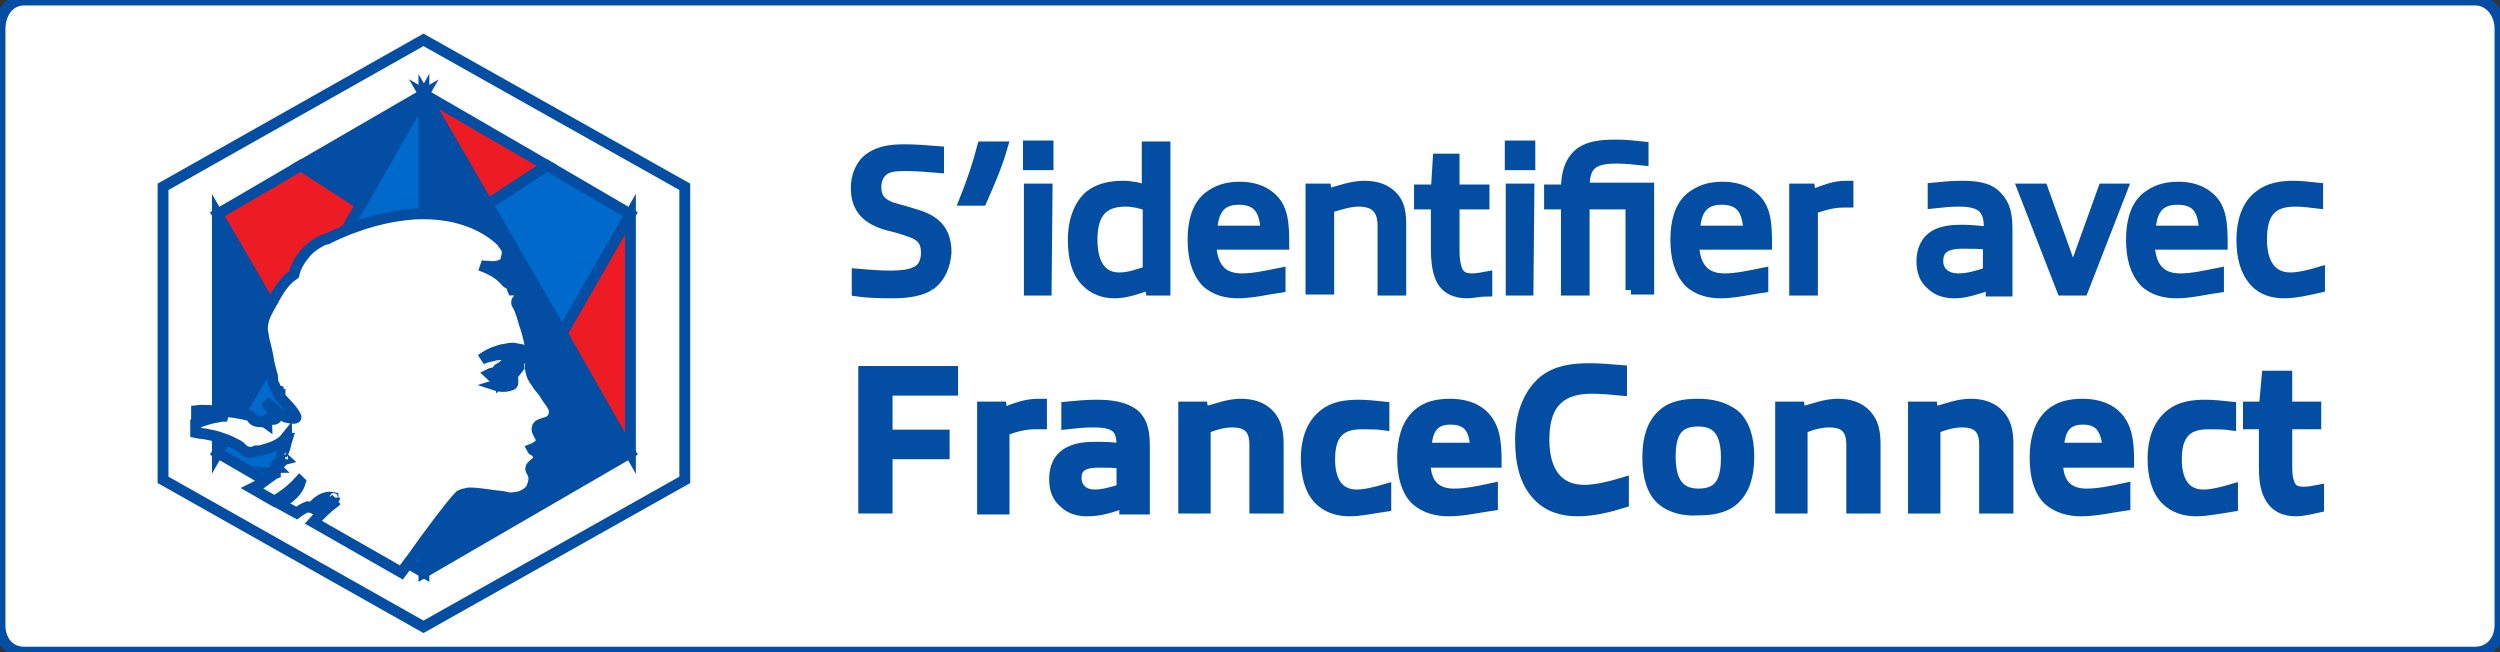 <?xml version="1.0" encoding="UTF-8"?>
<svg width="230px" height="60px" viewBox="0 0 230 60" version="1.1" xmlns="http://www.w3.org/2000/svg" xmlns:xlink="http://www.w3.org/1999/xlink">
    <rect x="0" y="0" width="230" height="60" fill="#333333" stroke="none"/>
    <!-- Generator: Sketch 59.1 (86144) - https://sketch.com -->
    <title>bouton-fc-standard</title>
    <desc>Created with Sketch.</desc>
    <g id="Page-1" stroke="none" stroke-width="1" fill="none" fill-rule="evenodd">
        <g id="bouton-fc-standard" stroke="#034EA2" fill-rule="nonzero">
            <path d="M2.235,0 C0.828,0 -1.70530257e-13,1.25 -1.70530257e-13,2.667 L-1.70530257e-13,57.5 C-1.70530257e-13,58.917 0.828,60 2.235,60 L227.683,60 C229.09,60 230,58.917 230,57.5 L230,2.667 C230,1.25 229.09,0 227.683,0 L38.32,0 L2.235,0 Z" id="Fond" fill="#FFFFFF"></path>
            <g id="Typo" transform="translate(78, 13)" fill="#034EA2">
                <path d="M7.489,13.256 C6.628,13.772 5.423,13.944 4.132,13.944 C3.271,13.944 2.066,13.944 0.861,13.772 L0.861,12.223 C1.894,12.309 2.927,12.395 3.959,12.395 C4.82,12.395 5.681,12.309 6.197,12.051 C6.886,11.792 7.23,11.104 7.23,10.243 C7.23,9.124 6.714,8.608 5.595,8.263 C4.906,8.005 4.218,7.833 3.529,7.661 C1.808,7.144 0.775,6.197 0.775,4.304 C0.775,3.185 1.205,2.066 2.152,1.463 C3.099,0.861 4.132,0.775 5.337,0.775 C6.197,0.775 7.23,0.861 8.349,0.947 L8.349,2.41 C7.316,2.324 6.284,2.238 5.509,2.238 C4.734,2.238 4.046,2.238 3.529,2.496 C2.841,2.841 2.582,3.529 2.582,4.218 C2.582,5.251 3.099,5.767 4.046,6.111 C4.648,6.284 5.337,6.456 6.111,6.714 C8.005,7.23 9.038,8.177 9.038,10.243 C8.952,11.362 8.522,12.567 7.489,13.256" id="Path"></path>
                <path d="M10.759,5.423 C11.448,3.701 11.965,2.152 12.395,0.516 L14.203,0.516 C13.686,2.324 12.911,4.046 12.309,5.423 L10.759,5.423 Z" id="Path"></path>
                <path d="M16.613,0.43 L18.42,0.43 L18.42,2.152 L16.613,2.152 L16.613,0.43 Z M18.248,13.686 L16.699,13.686 L16.699,4.39 L18.334,4.39 L18.248,13.686 L18.248,13.686 Z" id="Shape"></path>
                <path d="M27.889,13.686 L27.803,13.17 C26.77,13.514 25.651,13.944 24.532,13.944 C23.499,13.944 22.638,13.6 21.949,12.911 C21.089,12.051 20.744,10.759 20.744,9.038 C20.744,7.23 21.347,5.767 22.294,4.992 C23.068,4.39 24.101,4.132 25.306,4.132 C26.081,4.132 26.942,4.304 27.544,4.562 L27.544,0.516 L29.18,0.516 L29.18,13.686 L27.889,13.686 L27.889,13.686 Z M27.63,11.965 L27.63,5.939 C27.028,5.681 26.253,5.509 25.565,5.509 C23.499,5.509 22.466,6.542 22.466,9.038 C22.466,11.534 23.499,12.567 24.962,12.567 C25.909,12.567 26.77,12.223 27.63,11.965" id="Shape"></path>
                <path d="M35.894,13.944 C34.861,13.944 33.742,13.686 32.967,12.911 C32.106,11.965 31.762,10.673 31.762,9.038 C31.762,7.489 32.106,6.025 33.139,5.165 C33.914,4.562 34.775,4.218 36.066,4.218 C37.099,4.218 38.132,4.476 38.906,5.165 C40.025,6.111 40.111,7.575 40.111,9.468 L33.397,9.468 C33.484,11.62 34.43,12.653 36.238,12.653 C37.357,12.653 38.476,12.395 39.767,12.137 L39.767,13.428 C38.562,13.6 37.185,13.944 35.894,13.944 M35.98,5.337 C34.172,5.337 33.57,6.456 33.484,8.263 L38.476,8.263 C38.39,6.284 37.701,5.337 35.98,5.337" id="Shape"></path>
                <path d="M49.235,13.686 L49.235,7.747 C49.235,6.111 48.375,5.509 46.997,5.509 C46.223,5.509 45.362,5.767 44.243,6.111 L44.243,13.6 L42.608,13.6 L42.608,4.39 L43.985,4.39 L44.071,4.906 C45.19,4.562 46.395,4.132 47.514,4.132 C48.547,4.132 49.494,4.39 50.182,5.165 C50.785,5.853 50.871,6.714 50.871,7.747 L50.871,13.686 L49.235,13.686 L49.235,13.686 Z" id="Path"></path>
                <path d="M56.982,13.944 C55.949,13.944 54.916,13.6 54.486,12.395 C54.228,11.706 54.142,10.846 54.142,9.899 L54.142,5.767 L52.592,5.767 L52.592,4.476 L54.142,4.476 L54.314,1.635 L55.777,1.635 L55.777,4.476 L58.532,4.476 L58.532,5.767 L55.777,5.767 L55.777,9.727 C55.777,10.415 55.777,11.018 55.949,11.534 C56.122,12.309 56.552,12.653 57.413,12.653 C57.843,12.653 58.359,12.567 58.79,12.481 L58.79,13.772 C58.187,13.772 57.499,13.944 56.982,13.944" id="Path"></path>
                <path d="M60.942,0.43 L62.749,0.43 L62.749,2.152 L60.942,2.152 L60.942,0.43 Z M62.577,13.686 L61.028,13.686 L61.028,4.39 L62.663,4.39 L62.577,13.686 L62.577,13.686 Z" id="Shape"></path>
                <path d="M72.046,13.686 L72.046,5.767 L67.742,5.767 L67.742,13.686 L66.106,13.686 L66.106,5.767 L64.557,5.767 L64.557,4.476 L66.106,4.476 C66.106,3.099 66.365,1.98 67.225,1.205 C68,0.516 69.119,0.344 70.668,0.344 C71.529,0.344 72.39,0.43 73.165,0.516 L73.165,1.722 C72.39,1.635 71.529,1.549 70.668,1.549 C68.258,1.549 67.742,2.41 67.742,4.304 L73.681,4.304 L73.681,13.6 L72.046,13.6 L72.046,13.686 Z" id="Path"></path>
                <path d="M80.309,13.944 C79.276,13.944 78.157,13.686 77.382,12.911 C76.522,11.965 76.177,10.673 76.177,9.038 C76.177,7.489 76.522,6.025 77.554,5.165 C78.329,4.562 79.19,4.218 80.481,4.218 C81.514,4.218 82.547,4.476 83.322,5.165 C84.441,6.111 84.527,7.575 84.527,9.468 L77.813,9.468 C77.899,11.62 78.846,12.653 80.653,12.653 C81.772,12.653 82.891,12.395 84.182,12.137 L84.182,13.428 C82.977,13.6 81.6,13.944 80.309,13.944 M80.395,5.337 C78.587,5.337 77.985,6.456 77.899,8.263 L82.891,8.263 C82.805,6.284 82.116,5.337 80.395,5.337" id="Shape"></path>
                <path d="M87.109,13.686 L87.109,4.39 L88.486,4.39 L88.572,4.992 C89.949,4.476 90.724,4.132 91.843,4.132 L92.015,4.132 L92.015,5.595 L91.671,5.595 C90.724,5.595 90.035,5.767 88.744,6.197 L88.744,13.686 L87.109,13.686 Z" id="Path"></path>
                <path d="M105.185,13.686 L105.185,13.17 C103.98,13.514 102.947,13.944 101.828,13.944 C101.053,13.944 100.278,13.772 99.676,13.17 C99.073,12.653 98.815,11.965 98.815,11.018 C98.815,10.071 99.159,9.124 100.106,8.608 C100.795,8.263 101.57,8.177 102.516,8.177 C103.205,8.177 104.152,8.263 105.013,8.349 L105.013,7.919 C105.013,6.111 104.238,5.509 102.172,5.509 C101.397,5.509 100.623,5.595 99.848,5.681 L99.848,4.304 C100.709,4.218 101.57,4.132 102.43,4.132 C103.635,4.132 104.927,4.218 105.701,5.078 C106.476,5.853 106.648,6.8 106.648,8.177 L106.648,13.772 L105.185,13.772 L105.185,13.686 Z M104.927,9.468 C104.152,9.382 103.205,9.382 102.516,9.382 C100.881,9.382 100.278,9.985 100.278,11.018 C100.278,11.965 100.967,12.653 102.172,12.653 C103.033,12.653 103.98,12.395 104.927,12.051 L104.927,9.468 L104.927,9.468 Z" id="Shape"></path>
                <polygon id="Path" points="111.727 13.686 108.111 4.39 109.919 4.39 112.673 12.051 112.759 12.051 115.514 4.39 117.235 4.39 113.62 13.686"></polygon>
                <path d="M122.228,13.944 C121.195,13.944 120.076,13.686 119.301,12.911 C118.441,11.965 118.096,10.673 118.096,9.038 C118.096,7.489 118.441,6.025 119.473,5.165 C120.248,4.562 121.109,4.218 122.4,4.218 C123.433,4.218 124.466,4.476 125.241,5.165 C126.359,6.111 126.446,7.575 126.446,9.468 L119.732,9.468 C119.818,11.62 120.765,12.653 122.572,12.653 C123.691,12.653 124.81,12.395 126.101,12.137 L126.101,13.428 C124.896,13.6 123.519,13.944 122.228,13.944 M122.314,5.337 C120.506,5.337 119.904,6.456 119.818,8.263 L124.81,8.263 C124.724,6.284 124.122,5.337 122.314,5.337" id="Shape"></path>
                <path d="M132.127,13.944 C131.18,13.944 130.147,13.686 129.458,12.911 C128.597,11.965 128.253,10.673 128.253,9.038 C128.253,7.489 128.684,5.853 129.889,4.992 C130.749,4.304 131.868,4.132 132.987,4.132 C133.676,4.132 134.365,4.218 135.225,4.304 L135.225,5.681 C134.537,5.595 133.848,5.509 133.159,5.509 C130.922,5.509 130.061,6.628 130.061,9.038 C130.061,11.19 130.922,12.567 132.729,12.567 C133.504,12.567 134.537,12.309 135.397,12.051 L135.397,13.428 C134.278,13.686 133.159,13.944 132.127,13.944" id="Path"></path>
                <polygon id="Path" points="3.615 28.749 3.615 33.742 1.463 33.742 1.463 21.175 9.641 21.175 9.641 22.896 3.615 22.896 3.615 27.028 8.866 27.028 8.866 28.749"></polygon>
                <path d="M12.395,33.742 L12.395,24.446 L14.116,24.446 L14.203,25.048 C15.494,24.532 16.354,24.187 17.559,24.187 L17.818,24.187 L17.818,25.995 L17.215,25.995 C16.354,25.995 15.58,26.167 14.375,26.597 L14.375,33.828 L12.395,33.828 L12.395,33.742 Z" id="Path"></path>
                <path d="M25.478,33.742 L25.478,33.225 C24.273,33.656 23.241,34 22.035,34 C21.261,34 20.486,33.828 19.884,33.225 C19.281,32.709 19.023,32.02 19.023,31.073 C19.023,30.041 19.367,29.094 20.4,28.577 C21.089,28.233 21.863,28.147 22.81,28.147 C23.499,28.147 24.446,28.147 25.22,28.319 L25.22,27.975 C25.22,26.339 24.618,25.823 22.552,25.823 C21.777,25.823 20.916,25.909 20.142,25.995 L20.142,24.446 C21.003,24.359 22.035,24.273 22.896,24.273 C24.187,24.273 25.478,24.446 26.339,25.134 C27.2,25.909 27.286,26.942 27.286,28.233 L27.286,33.828 L25.478,33.828 L25.478,33.742 Z M25.22,29.61 C24.532,29.524 23.671,29.524 23.068,29.524 C21.519,29.524 21.003,30.041 21.003,30.987 C21.003,31.848 21.605,32.537 22.724,32.537 C23.499,32.537 24.359,32.278 25.22,32.02 L25.22,29.61 Z" id="Shape"></path>
                <path d="M37.443,33.742 L37.443,27.889 C37.443,26.339 36.668,25.823 35.377,25.823 C34.689,25.823 33.828,25.995 32.881,26.425 L32.881,33.742 L30.901,33.742 L30.901,24.446 L32.623,24.446 L32.709,24.962 C33.914,24.618 35.033,24.187 36.152,24.187 C37.185,24.187 38.132,24.446 38.82,25.22 C39.423,25.909 39.595,26.77 39.595,27.889 L39.595,33.742 L37.443,33.742 Z" id="Path"></path>
                <path d="M46.137,34 C45.19,34 44.157,33.742 43.382,32.967 C42.522,32.106 42.177,30.729 42.177,29.18 C42.177,27.63 42.608,26.081 43.813,25.134 C44.673,24.446 45.792,24.273 46.997,24.273 C47.686,24.273 48.461,24.359 49.322,24.446 L49.322,26.081 C48.719,25.995 47.944,25.995 47.256,25.995 C45.19,25.995 44.329,27.028 44.329,29.266 C44.329,31.246 45.104,32.537 46.825,32.537 C47.6,32.537 48.633,32.278 49.494,32.02 L49.494,33.57 C48.289,33.742 47.17,34 46.137,34" id="Path"></path>
                <path d="M55.261,34 C54.228,34 53.109,33.742 52.248,32.967 C51.387,32.106 51.043,30.729 51.043,29.094 C51.043,27.544 51.387,26.081 52.42,25.134 C53.195,24.446 54.142,24.187 55.433,24.187 C56.466,24.187 57.585,24.446 58.359,25.134 C59.478,26.167 59.651,27.544 59.651,29.524 L53.109,29.524 C53.109,31.504 54.056,32.451 55.777,32.451 C56.896,32.451 58.101,32.192 59.306,31.934 L59.306,33.484 C58.101,33.656 56.638,34 55.261,34 M55.433,25.565 C53.797,25.565 53.281,26.597 53.195,28.233 L57.757,28.233 C57.671,26.425 57.068,25.565 55.433,25.565" id="Shape"></path>
                <path d="M67.139,34 C65.848,34 64.471,33.656 63.524,32.623 C62.319,31.418 61.889,29.61 61.889,27.458 C61.889,25.392 62.491,23.327 64.041,22.035 C65.246,21.089 66.709,20.916 68.258,20.916 C69.205,20.916 70.152,21.003 71.185,21.089 L71.185,22.896 C70.324,22.81 69.291,22.724 68.43,22.724 C65.159,22.724 64.041,24.532 64.041,27.458 C64.041,30.299 65.246,32.106 67.742,32.106 C68.861,32.106 70.238,31.762 71.357,31.418 L71.357,33.225 C69.98,33.656 68.516,34 67.139,34" id="Path"></path>
                <path d="M74.972,33.053 C74.025,32.278 73.595,30.901 73.595,29.094 C73.595,27.286 74.025,25.995 74.972,25.134 C75.833,24.359 76.952,24.187 78.243,24.187 C79.448,24.187 80.567,24.446 81.514,25.134 C82.461,25.909 82.891,27.286 82.891,29.008 C82.891,30.815 82.461,32.106 81.514,32.967 C80.653,33.742 79.448,33.914 78.243,33.914 C77.038,34 75.833,33.742 74.972,33.053 M80.825,29.094 C80.825,26.856 80.051,25.737 78.243,25.737 C76.349,25.737 75.661,26.77 75.661,29.008 C75.661,31.246 76.435,32.451 78.243,32.451 C80.137,32.451 80.825,31.418 80.825,29.094" id="Shape"></path>
                <path d="M92.359,33.742 L92.359,27.889 C92.359,26.339 91.585,25.823 90.294,25.823 C89.605,25.823 88.744,25.995 87.797,26.425 L87.797,33.742 L85.818,33.742 L85.818,24.446 L87.539,24.446 L87.625,24.962 C88.83,24.618 89.949,24.187 91.068,24.187 C92.101,24.187 93.048,24.446 93.737,25.22 C94.339,25.909 94.511,26.77 94.511,27.889 L94.511,33.742 L92.359,33.742 Z" id="Path"></path>
                <path d="M104.582,33.742 L104.582,27.889 C104.582,26.339 103.808,25.823 102.516,25.823 C101.828,25.823 100.967,25.995 100.02,26.425 L100.02,33.742 L98.041,33.742 L98.041,24.446 L99.762,24.446 L99.848,24.962 C101.053,24.618 102.172,24.187 103.291,24.187 C104.324,24.187 105.271,24.446 105.959,25.22 C106.562,25.909 106.734,26.77 106.734,27.889 L106.734,33.742 L104.582,33.742 Z" id="Path"></path>
                <path d="M113.448,34 C112.415,34 111.296,33.742 110.435,32.967 C109.575,32.106 109.23,30.729 109.23,29.094 C109.23,27.544 109.575,26.081 110.608,25.134 C111.382,24.446 112.329,24.187 113.62,24.187 C114.653,24.187 115.772,24.446 116.547,25.134 C117.666,26.167 117.838,27.544 117.838,29.524 L111.296,29.524 C111.296,31.504 112.243,32.451 113.965,32.451 C115.084,32.451 116.289,32.192 117.494,31.934 L117.494,33.484 C116.289,33.656 114.825,34 113.448,34 M113.62,25.565 C111.985,25.565 111.468,26.597 111.382,28.233 L115.944,28.233 C115.772,26.425 115.17,25.565 113.62,25.565" id="Shape"></path>
                <path d="M124.035,34 C123.089,34 122.056,33.742 121.281,32.967 C120.42,32.106 120.076,30.729 120.076,29.18 C120.076,27.63 120.506,26.081 121.711,25.134 C122.572,24.446 123.691,24.273 124.896,24.273 C125.585,24.273 126.359,24.359 127.22,24.446 L127.22,26.081 C126.618,25.995 125.843,25.995 125.154,25.995 C123.089,25.995 122.228,27.028 122.228,29.266 C122.228,31.246 123.003,32.537 124.724,32.537 C125.499,32.537 126.532,32.278 127.392,32.02 L127.392,33.57 C126.273,33.742 125.068,34 124.035,34" id="Path"></path>
                <path d="M133.246,34 C132.213,34 131.266,33.656 130.749,32.537 C130.405,31.848 130.319,30.987 130.319,29.954 L130.319,25.995 L128.856,25.995 L128.856,24.446 L130.319,24.446 L130.577,21.605 L132.385,21.605 L132.385,24.446 L135.053,24.446 L135.053,25.995 L132.385,25.995 L132.385,29.61 C132.385,30.299 132.385,30.901 132.557,31.332 C132.729,32.02 133.159,32.278 133.934,32.278 C134.365,32.278 134.881,32.192 135.311,32.106 L135.311,33.656 C134.537,33.828 133.848,34 133.246,34" id="Path"></path>
            </g>
            <g id="Symbole" transform="translate(15, 3)">
                <polygon id="Hexagone" stroke="#034EA2" fill="#FFFFFF" points="0 14.186 0 41.147 23.96 54.667 48 41.147 48 14.186 23.96 0.667"></polygon>
                <g id="Mosaique" transform="translate(5, 5.667)">
                    <polygon id="Path" fill="#034EA2" points="31.722 21.959 24.865 10.109 19 0 19 13.838 19 44 38 32.979 38 32.979"></polygon>
                    <polygon id="Path" fill="#0069CC" points="24.865 10.128 31.722 22 38 11.042 38 11.042 30.317 6.558"></polygon>
                    <polygon id="Path" fill="#ED1C24" points="30.317 6.558 19 2.22044605e-14 24.865 10.128"></polygon>
                    <polygon id="Path" fill="#0069CC" points="24.865 10.128 19 2.22044605e-14"></polygon>
                    <polygon id="Path" fill="#ED1C24" points="38 33.042 38 11.042 31.722 22"></polygon>
                    <polygon id="Path" fill="#0069CC" points="6.361 21.959 13.217 10.109 19 0 19 13.838 19 44 0 32.979 0 32.979"></polygon>
                    <polygon id="Path" fill="#ED1C24" points="13.217 10.128 6.361 22 0 11.042 0 11.042 7.683 6.558"></polygon>
                    <polygon id="Path" fill="#034EA2" points="7.683 6.558 19 2.22044605e-14 13.217 10.128"></polygon>
                    <polygon id="Path" fill="#034EA2" points="-9.23705556e-14 33.042 -9.23705556e-14 11.042 6.361 22"></polygon>
                </g>
                <g id="Marianne" transform="translate(3, 16.667)">
                    <path d="M26.246,13.21 C26.585,13.21 26.923,13.125 27.262,13.21 C27.515,13.295 27.854,13.295 27.854,13.38 C27.769,13.89 27.008,13.975 26.669,14.485 C26.585,14.485 26.585,14.485 26.5,14.485 C26.331,14.57 26.415,14.91 26.246,14.91 C26.077,14.825 25.908,14.91 25.654,14.995 C25.908,15.25 26.246,15.42 26.585,15.335 C26.669,15.335 26.754,15.42 26.754,15.59 C26.754,15.59 26.838,15.59 26.838,15.505 C26.923,15.505 26.923,15.505 26.923,15.59 C26.923,15.675 26.923,15.76 26.923,15.845 C26.754,16.1 26.415,16.015 26.162,16.015 C26.669,16.1 27.177,16.1 27.6,16.015 C27.938,15.845 27.6,15.25 27.854,14.995 C27.769,14.995 27.854,14.825 27.685,14.825 C27.769,14.74 27.938,14.485 28.023,14.485 C28.108,14.485 28.362,14.4 28.362,14.315 C28.362,14.23 28.108,14.145 28.192,13.975 C28.531,13.72 28.869,13.38 28.7,12.955 C28.615,12.785 28.108,12.785 27.854,12.7 C27.515,12.615 27.177,12.7 26.838,12.785 C26.5,12.785 26.246,12.955 25.908,13.04 C25.485,13.21 25.146,13.465 24.723,13.72 C25.315,13.465 25.738,13.38 26.246,13.21 Z" id="Path" fill="#034EA2"></path>
                    <path d="M32.232,16.77 C32.062,16.433 31.806,16.181 31.55,15.845 C31.294,15.424 30.953,15.088 30.868,14.583 C30.697,14.079 30.868,13.658 30.868,13.154 C30.868,12.229 30.612,11.304 30.356,10.463 C30.186,10.042 30.1,9.538 29.93,9.117 C29.845,8.865 29.759,8.613 29.589,8.36 C29.504,8.276 29.504,8.024 29.589,7.94 C29.845,7.772 30.1,7.519 30.271,7.351 C30.441,7.015 30.271,6.594 30.015,6.426 C29.589,6.258 29.674,6.847 29.333,7.015 C29.248,7.015 29.248,7.015 29.162,7.015 C29.077,6.847 29.248,6.762 29.333,6.678 C29.333,6.594 29.333,6.51 29.248,6.51 C28.992,6.51 28.736,6.426 28.651,6.342 C27.969,5.501 27.116,5.081 26.178,4.744 C26.434,4.828 26.69,4.828 26.945,4.828 C27.372,4.912 27.883,4.828 28.224,4.66 C28.566,4.492 28.566,4.071 28.651,3.735 C28.736,3.651 28.651,3.567 28.651,3.399 C28.651,3.231 28.48,3.062 28.395,2.894 C28.395,2.894 28.31,2.81 28.224,2.642 C27.542,1.885 24.899,-0.301 19.953,0.035 C17.821,0.203 15.178,0.792 12.108,2.305 C12.023,2.305 11.938,2.39 11.767,2.39 C11.256,2.642 10.574,3.062 10.147,3.567 C9.636,4.156 9.209,4.828 9.039,5.585 C8.271,6.09 7.76,6.847 7.333,7.603 C6.822,8.613 6.139,9.454 6.139,10.547 C6.139,10.631 6.139,10.715 6.139,10.715 C6.225,11.051 6.225,11.304 6.31,11.64 C6.481,12.313 6.651,12.985 6.736,13.658 C6.822,13.995 6.907,14.331 6.992,14.667 C7.163,15.004 6.992,15.424 7.248,15.761 C7.333,15.929 7.333,16.181 7.589,16.265 C7.589,16.349 7.589,16.433 7.589,16.517 C7.674,16.602 7.674,16.602 7.76,16.602 C7.76,16.686 7.76,16.77 7.76,16.854 C8.271,17.442 8.868,17.947 9.209,18.62 C9.38,18.956 8.612,18.788 8.271,18.704 C7.674,18.452 7.248,17.947 6.736,17.527 C6.736,17.527 6.651,17.611 6.651,17.611 C6.907,18.031 7.845,18.536 7.333,18.872 C7.077,19.04 6.736,18.704 6.566,18.956 C6.481,19.04 6.566,19.208 6.566,19.293 C6.225,19.04 5.798,19.208 5.457,19.04 C5.201,18.956 5.116,18.536 4.86,18.536 C4.093,18.368 3.326,18.199 2.473,18.199 C2.388,18.199 2.302,18.199 2.302,18.199 C1.535,18.115 0.767,18.031 0.085,18.115 L0.085,18.956 C0.767,18.788 1.45,18.62 2.132,18.62 C2.217,18.62 2.302,18.62 2.302,18.62 C2.473,18.62 2.729,18.536 2.899,18.62 C2.643,18.62 2.302,18.62 2.046,18.704 C1.364,18.788 0.682,19.04 0,19.293 L0,20.134 C0.341,20.218 0.767,20.218 1.109,20.302 C1.535,20.386 1.961,20.47 2.388,20.638 C2.984,20.806 3.411,21.059 3.922,21.311 C4.178,21.479 4.264,21.647 4.519,21.815 C4.86,21.984 5.287,21.984 5.543,21.815 C5.628,21.815 5.798,21.815 5.884,21.815 C6.822,21.563 7.76,21.311 8.356,20.554 C8.356,20.638 8.442,20.638 8.442,20.638 C8.271,21.143 8.271,21.647 7.93,22.152 C7.93,22.236 7.845,22.32 8.015,22.404 C8.101,22.404 8.101,22.404 8.101,22.404 C8.015,22.404 8.015,22.404 8.015,22.488 C8.015,22.572 8.186,22.488 8.271,22.572 C7.93,22.656 7.674,22.74 7.504,22.993 C7.504,23.077 7.589,23.077 7.674,23.077 C7.589,23.161 7.333,23.161 7.333,23.245 C7.333,23.245 7.419,23.329 7.419,23.329 C7.333,23.329 7.333,23.329 7.333,23.413 C7.333,23.497 7.333,23.497 7.333,23.581 C7.163,23.581 7.077,23.75 6.992,23.75 C7.248,23.918 7.419,23.75 7.674,23.75 C6.992,24.002 6.481,24.422 5.798,24.591 C5.713,24.591 5.798,24.759 5.713,24.759 C5.884,24.843 6.054,24.675 6.225,24.675 C5.884,24.927 5.543,25.095 5.201,25.263 L7.248,26.441 C8.101,25.936 8.868,25.347 9.55,24.591 C9.55,24.591 9.636,24.675 9.636,24.675 C9.465,25.263 9.124,25.684 8.612,26.104 C8.271,26.272 8.015,26.609 7.76,26.693 L9.294,27.534 C9.636,27.282 9.891,27.113 10.318,26.945 C10.403,26.945 10.488,27.029 10.659,27.029 C11.17,26.525 11.767,25.936 12.62,26.104 C12.62,26.188 12.62,26.188 12.705,26.188 C12.705,26.188 12.705,26.188 12.705,26.188 C12.705,26.188 12.791,26.188 12.791,26.104 C12.791,26.188 12.791,26.188 12.705,26.188 C12.449,26.357 12.279,26.525 12.023,26.693 C11.938,26.777 12.023,26.777 12.108,26.777 C12.449,26.609 12.62,26.441 12.876,26.272 C12.791,26.357 12.791,26.441 12.791,26.525 C12.023,27.113 11.426,27.702 10.829,28.375 L18.93,33 C19.186,32.664 19.527,32.159 19.868,31.739 C21.403,29.552 23.62,26.609 24.302,25.936 C24.558,25.768 24.814,25.768 25.155,25.684 C26.178,25.684 27.286,25.936 28.31,26.02 C28.395,26.02 28.566,26.104 28.651,26.104 C28.992,26.188 29.418,26.104 29.845,26.02 C30.271,25.852 30.783,25.6 30.953,25.095 C31.124,24.675 31.209,24.17 30.953,23.75 C30.527,23.245 31.294,22.993 31.55,22.656 C31.721,22.32 31.379,22.152 31.379,21.9 C31.294,21.815 31.038,21.815 30.953,21.647 C31.379,21.479 32.062,21.059 31.721,20.554 C31.55,20.218 31.209,19.797 31.55,19.461 C31.976,19.208 32.659,19.208 32.829,18.788 C33.341,17.947 32.573,17.358 32.232,16.77 Z M29.589,13.742 C29.504,13.826 29.759,13.911 29.759,14.079 C29.674,14.163 29.504,14.247 29.418,14.247 C29.333,14.331 29.162,14.499 29.077,14.583 C29.162,14.583 29.077,14.751 29.248,14.751 C28.992,15.088 29.418,15.677 28.992,15.761 C28.566,15.929 28.054,15.929 27.542,15.761 C27.798,15.677 28.139,15.845 28.31,15.592 C28.31,15.508 28.31,15.424 28.31,15.34 C28.31,15.256 28.224,15.256 28.224,15.256 C28.139,15.34 28.139,15.34 28.139,15.34 C28.139,15.256 27.969,15.088 27.969,15.088 C27.628,15.172 27.286,15.004 27.031,14.751 C27.201,14.667 27.372,14.583 27.628,14.667 C27.798,14.667 27.713,14.331 27.883,14.247 C27.969,14.247 27.969,14.247 28.054,14.247 C28.395,13.742 29.162,13.574 29.248,13.154 C29.248,13.07 28.907,13.07 28.651,12.985 C28.31,12.901 27.969,12.985 27.628,12.985 C27.116,13.154 26.69,13.154 26.263,13.406 C26.604,13.154 27.031,12.901 27.457,12.733 C27.798,12.649 28.054,12.481 28.395,12.481 C28.736,12.397 29.162,12.313 29.418,12.397 C29.759,12.481 30.186,12.481 30.271,12.649 C30.186,13.154 29.93,13.49 29.589,13.742 Z" id="Shape" fill="#FFFFFF"></path>
                </g>
            </g>
        </g>
    </g>
</svg>
